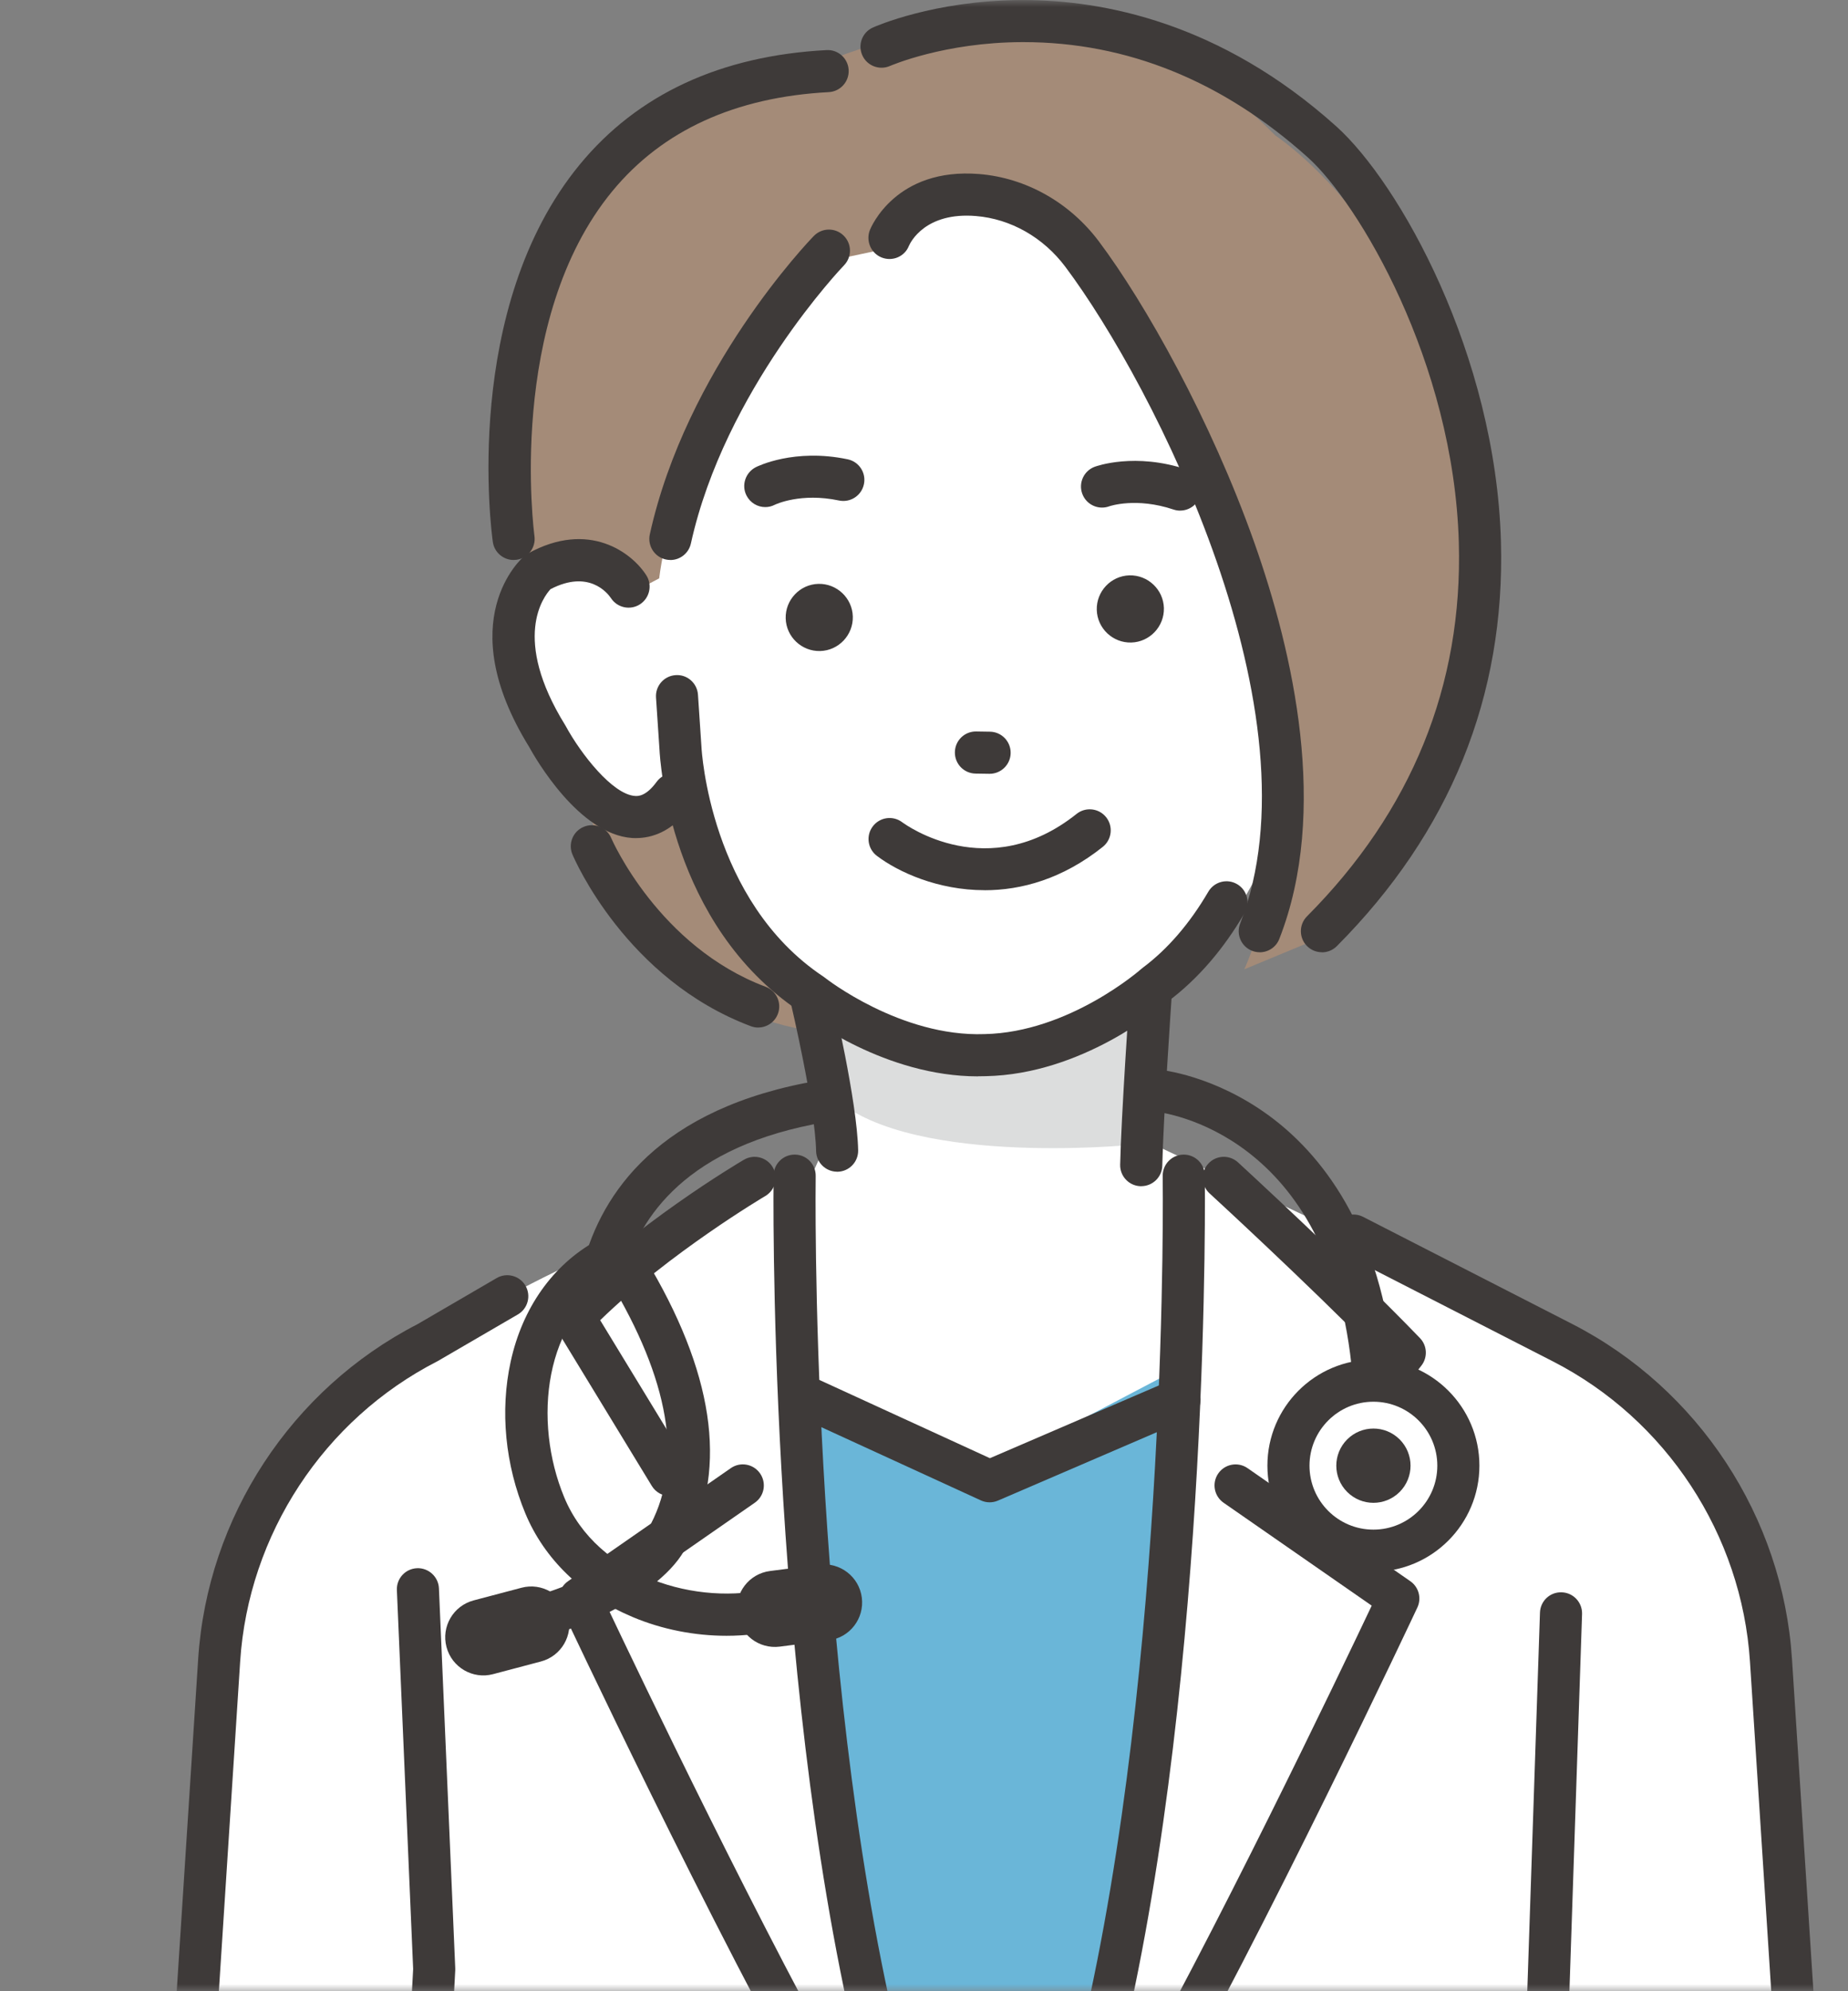 <svg width="130" height="140" viewBox="0 0 130 140" fill="none" xmlns="http://www.w3.org/2000/svg">
<rect x="0" y="0" width="130" height="140" fill="#808080" stroke="none"/>
<mask id="mask0_130_410" style="mask-type:alpha" maskUnits="userSpaceOnUse" x="0" y="0" width="130" height="140">
<rect width="130" height="140" fill="#D9D9D9"/>
</mask>
<g mask="url(#mask0_130_410)">
<g clip-path="url(#clip0_130_410)">
<path d="M126.839 141.372L124.37 111.079L118.303 100.696L117.771 99.299C112.757 93.675 99.017 88.872 99.017 88.872L80.305 80.067L59.33 77.702L57.089 82.661C30.55 89.983 19.105 103.333 19.105 103.333L14.771 119.072L13.204 148.971L10.989 188.55L115.776 189.557H129.916C128.771 168.399 126.842 141.374 126.842 141.374L126.839 141.372Z" fill="white"/>
<path d="M55.889 96.804L68.655 103.703L83.284 96.017L77.538 156.57L65.955 165.351L62.577 147.979L55.889 96.804Z" fill="#6AB6D8"/>
<path d="M40.501 52.627C40.501 52.627 42.571 73.654 61.476 72.668L64.978 62.663L49.164 49.723L40.498 52.627H40.501Z" fill="#A48B78"/>
<path d="M43.643 22.982C43.643 22.982 41.665 36.879 44.216 41.242C44.216 41.242 36.475 34.418 36.435 46.358C36.435 46.358 37.814 60.81 48.481 56.53C48.481 56.53 55.551 74.773 70.292 74.163C70.292 74.163 87.06 72.506 90.51 55.284C90.51 55.284 95.371 61.477 100.043 51.23C100.043 51.23 108.588 38.42 95.558 40.005L96.411 24.231L78.501 11.861L54.429 10.979L43.643 22.979V22.982Z" fill="white"/>
<path d="M62.042 17.552L57.777 18.457C57.777 18.457 47.833 29.32 46.37 40.664L43.687 42.081C43.687 42.081 41.692 37.882 37.317 41.054C37.317 41.054 34.899 24.81 40.356 15.568C40.356 15.568 40.061 10.982 56.589 5C56.589 5 75.662 -4.843 89.721 9.531C89.721 9.531 103.395 18.382 103.586 40.227C103.586 40.227 104.216 57.707 92.791 65.968L87.529 68.151C87.529 68.151 94.214 54.168 85.479 37.246C85.479 37.246 75.572 4.557 62.04 17.552H62.042Z" fill="#A48B78"/>
<path d="M58.223 71.202C58.223 71.202 68.626 77.531 78.553 70.965L80.791 69.606L79.585 80.493C79.585 80.493 63.118 82.129 58.223 76.722V71.202Z" fill="#DCDDDD"/>
<path d="M58.891 82.381C58.087 82.381 57.428 81.739 57.41 80.932C57.344 77.803 55.661 70.658 55.644 70.586C55.456 69.791 55.947 68.993 56.742 68.805C57.54 68.617 58.336 69.108 58.524 69.904C58.596 70.21 60.296 77.433 60.368 80.871C60.386 81.69 59.738 82.366 58.92 82.384C58.908 82.384 58.9 82.384 58.888 82.384L58.891 82.381Z" fill="#3E3A39"/>
<path d="M68.803 75.678C62.306 75.678 56.875 71.598 56.233 71.098C47.113 64.991 46.428 53.442 46.393 52.708L46.148 49.044C46.093 48.228 46.708 47.523 47.524 47.468C48.342 47.407 49.045 48.029 49.1 48.844L49.348 52.56C49.354 52.664 49.924 63.346 57.922 68.663L58.029 68.741C58.078 68.782 63.352 72.919 69.26 72.706C75.202 72.587 80.233 68.174 80.282 68.128L80.381 68.047C82.142 66.732 83.694 64.93 85.001 62.695C85.415 61.989 86.32 61.749 87.025 62.163C87.731 62.576 87.968 63.481 87.558 64.187C86.063 66.749 84.261 68.831 82.202 70.381C81.575 70.93 76.101 75.531 69.341 75.664C69.161 75.669 68.979 75.672 68.8 75.672L68.803 75.678Z" fill="#3E3A39"/>
<path d="M44.748 58.927C44.653 58.927 44.56 58.924 44.47 58.919C40.723 58.667 37.646 53.289 37.21 52.493C31.736 43.619 36.675 39.267 36.889 39.088L37.002 38.993L37.132 38.92C41.434 36.541 44.465 38.877 45.465 40.447C45.905 41.135 45.702 42.052 45.014 42.492C44.329 42.928 43.421 42.732 42.978 42.052C42.733 41.691 41.417 40.028 38.728 41.422C38.251 41.936 35.978 44.871 39.751 50.97L39.795 51.045C40.87 53.023 43.097 55.859 44.673 55.963C44.861 55.975 45.43 56.013 46.188 54.974C46.671 54.315 47.596 54.171 48.255 54.654C48.915 55.136 49.059 56.062 48.577 56.721C47.272 58.508 45.821 58.924 44.748 58.924V58.927Z" fill="#3E3A39"/>
<path d="M53.833 35.653C53.295 35.653 52.778 35.355 52.515 34.843C52.142 34.115 52.44 33.221 53.168 32.848C53.278 32.793 55.869 31.501 59.631 32.293C60.432 32.461 60.944 33.247 60.773 34.045C60.605 34.846 59.822 35.358 59.021 35.19C56.334 34.624 54.574 35.456 54.501 35.491C54.287 35.601 54.059 35.653 53.833 35.653Z" fill="#3E3A39"/>
<path d="M83.021 35.902C82.865 35.902 82.706 35.876 82.549 35.824C79.927 34.944 78.056 35.589 78.039 35.595C77.272 35.881 76.419 35.488 76.136 34.722C75.85 33.956 76.243 33.103 77.006 32.819C77.122 32.776 79.846 31.793 83.489 33.013C84.264 33.273 84.683 34.112 84.423 34.887C84.215 35.505 83.64 35.899 83.021 35.899V35.902Z" fill="#3E3A39"/>
<path d="M69.615 54.405C69.615 54.405 69.601 54.405 69.592 54.405L68.629 54.39C67.811 54.379 67.16 53.705 67.172 52.887C67.184 52.069 67.852 51.415 68.676 51.429L69.638 51.444C70.457 51.456 71.107 52.129 71.096 52.947C71.084 53.757 70.422 54.405 69.615 54.405Z" fill="#3E3A39"/>
<path d="M79.58 45.175C78.281 45.21 77.188 44.177 77.154 42.879C77.119 41.581 78.151 40.488 79.45 40.453C80.748 40.418 81.841 41.451 81.876 42.749C81.91 44.047 80.878 45.14 79.58 45.175Z" fill="#3E3A39"/>
<path d="M57.696 45.773C56.398 45.808 55.305 44.776 55.27 43.477C55.236 42.179 56.268 41.086 57.566 41.051C58.865 41.017 59.958 42.049 59.992 43.347C60.027 44.646 58.995 45.739 57.696 45.773Z" fill="#3E3A39"/>
<path d="M36.131 39.372C35.405 39.372 34.772 38.837 34.668 38.099C34.572 37.434 32.464 21.678 40.786 11.566C44.855 6.625 50.693 3.918 58.144 3.522C58.96 3.476 59.657 4.106 59.7 4.921C59.743 5.737 59.116 6.434 58.301 6.477C51.719 6.827 46.598 9.169 43.079 13.437C35.581 22.531 37.577 37.535 37.597 37.686C37.71 38.495 37.146 39.244 36.336 39.357C36.267 39.366 36.197 39.372 36.128 39.372H36.131Z" fill="#3E3A39"/>
<path d="M69.263 62.588C65.969 62.588 63.184 61.31 61.684 60.173C61.033 59.679 60.903 58.751 61.398 58.1C61.889 57.45 62.814 57.319 63.468 57.811C63.719 57.996 69.511 62.192 75.734 57.224C76.373 56.715 77.304 56.819 77.813 57.458C78.322 58.097 78.218 59.028 77.579 59.54C74.745 61.801 71.848 62.591 69.263 62.591V62.588Z" fill="#3E3A39"/>
<path d="M47.16 39.371C47.053 39.371 46.946 39.36 46.839 39.337C46.041 39.16 45.538 38.371 45.711 37.573C48.279 25.937 56.881 16.968 57.248 16.592C57.818 16.005 58.755 15.99 59.342 16.56C59.929 17.13 59.943 18.067 59.374 18.654C59.29 18.74 50.985 27.415 48.602 38.212C48.449 38.903 47.839 39.374 47.16 39.374V39.371Z" fill="#3E3A39"/>
<path d="M92.991 66.951C92.612 66.951 92.236 66.807 91.947 66.52C91.369 65.945 91.366 65.005 91.941 64.427C99.309 57.028 102.903 48.188 102.623 38.157C102.267 25.431 95.535 14.241 92.013 11.078C86.013 5.691 79.279 2.961 71.992 2.961H71.914C66.423 2.975 62.65 4.621 62.612 4.635C61.866 4.965 60.99 4.629 60.66 3.886C60.328 3.14 60.66 2.267 61.406 1.935C61.577 1.856 65.686 0.046 71.761 0.003C71.833 0.003 71.908 0.003 71.984 0.003C77.57 0.003 85.849 1.564 93.994 8.877C98.45 12.879 105.216 24.925 105.586 38.079C105.89 48.951 102.007 58.522 94.043 66.52C93.754 66.81 93.375 66.957 92.994 66.957L92.991 66.951Z" fill="#3E3A39"/>
<path d="M88.619 66.951C88.439 66.951 88.257 66.919 88.078 66.85C87.318 66.552 86.942 65.694 87.24 64.933C92.976 50.296 81.196 27.094 74.942 18.758C73.392 16.69 71.099 15.389 68.655 15.189C65.087 14.895 64.046 17.04 63.939 17.286C63.636 18.046 62.78 18.405 62.019 18.104C61.259 17.8 60.894 16.93 61.195 16.17C61.267 15.99 63.02 11.757 68.895 12.237C72.183 12.509 75.248 14.235 77.307 16.979C80.546 21.294 85.178 29.511 88.234 38.143C90.981 45.901 93.514 57.033 89.995 66.014C89.767 66.599 89.209 66.954 88.616 66.954L88.619 66.951Z" fill="#3E3A39"/>
<path d="M53.339 72.246C53.165 72.246 52.989 72.214 52.818 72.15C44.063 68.866 40.419 60.431 40.269 60.075C39.951 59.321 40.303 58.453 41.058 58.135C41.81 57.817 42.678 58.17 42.996 58.922C43.042 59.031 46.338 66.555 53.856 69.377C54.623 69.664 55.01 70.517 54.721 71.283C54.498 71.876 53.934 72.243 53.336 72.243L53.339 72.246Z" fill="#3E3A39"/>
<path d="M115.265 190.65C114.553 190.65 113.926 190.135 113.804 189.409L107.16 149.208C107.142 149.112 107.136 149.014 107.139 148.916L108.331 113.384C108.357 112.566 109.033 111.924 109.86 111.953C110.679 111.979 111.318 112.664 111.292 113.482L110.106 148.869L116.728 188.926C116.861 189.733 116.314 190.493 115.508 190.629C115.427 190.644 115.346 190.65 115.265 190.65Z" fill="#3E3A39"/>
<path d="M61.635 144.729C60.964 144.729 60.354 144.269 60.195 143.587C53.963 117.025 54.414 82.976 54.42 82.635C54.432 81.826 55.094 81.178 55.901 81.178C55.91 81.178 55.915 81.178 55.924 81.178C56.742 81.189 57.393 81.863 57.381 82.681C57.376 83.02 56.933 116.709 63.078 142.91C63.266 143.705 62.771 144.503 61.973 144.688C61.86 144.714 61.745 144.729 61.635 144.729Z" fill="#3E3A39"/>
<path d="M47.119 105.184C46.619 105.184 46.133 104.932 45.852 104.472L39.086 93.369C38.736 92.793 38.817 92.056 39.286 91.57C44.482 86.18 52.014 81.724 52.333 81.539C53.038 81.126 53.943 81.36 54.359 82.066C54.773 82.771 54.539 83.676 53.833 84.093C53.764 84.133 47.096 88.08 42.221 92.822L48.383 102.934C48.808 103.631 48.588 104.542 47.888 104.97C47.648 105.117 47.382 105.186 47.119 105.186V105.184Z" fill="#3E3A39"/>
<path d="M59.333 150.385C58.818 150.385 58.318 150.116 58.043 149.636C50.094 135.652 39.566 113.242 39.462 113.017C39.156 112.363 39.364 111.583 39.96 111.172L51.41 103.223C52.081 102.755 53.003 102.922 53.469 103.596C53.934 104.267 53.77 105.189 53.096 105.655L42.675 112.89C44.916 117.614 53.747 136.086 60.617 148.173C61.022 148.884 60.773 149.786 60.062 150.191C59.83 150.321 59.579 150.385 59.33 150.385H59.333Z" fill="#3E3A39"/>
<path d="M77.538 144.729C77.426 144.729 77.313 144.717 77.2 144.688C76.405 144.5 75.91 143.705 76.096 142.91C82.243 116.709 81.798 83.017 81.792 82.681C81.78 81.863 82.431 81.192 83.249 81.178C83.258 81.178 83.264 81.178 83.272 81.178C84.079 81.178 84.738 81.826 84.753 82.635C84.759 82.976 85.21 117.025 78.978 143.587C78.819 144.269 78.209 144.729 77.538 144.729Z" fill="#3E3A39"/>
<path d="M92.054 105.184C91.733 105.184 91.412 105.08 91.14 104.866C90.498 104.36 90.386 103.428 90.892 102.786L96.857 95.205C91.878 90.136 85.16 83.971 85.088 83.905C84.487 83.352 84.446 82.415 84.999 81.814C85.551 81.21 86.488 81.172 87.089 81.724C87.164 81.794 94.798 88.8 99.887 94.077C100.402 94.609 100.442 95.439 99.986 96.02L93.219 104.62C92.927 104.99 92.493 105.184 92.054 105.184Z" fill="#3E3A39"/>
<path d="M79.84 150.385C79.591 150.385 79.34 150.321 79.108 150.191C78.397 149.786 78.148 148.884 78.553 148.173C85.423 136.086 94.254 117.614 96.495 112.89L86.074 105.655C85.403 105.189 85.236 104.267 85.701 103.596C86.167 102.925 87.089 102.758 87.76 103.223L99.21 111.172C99.803 111.583 100.014 112.363 99.708 113.017C99.604 113.242 89.076 135.652 81.127 149.636C80.855 150.116 80.355 150.385 79.837 150.385H79.84Z" fill="#3E3A39"/>
<path d="M28.312 181.836C28.286 181.836 28.26 181.836 28.231 181.836C27.416 181.793 26.788 181.096 26.832 180.278L29.064 138.437L27.919 111.8C27.884 110.981 28.517 110.293 29.336 110.258C30.143 110.224 30.842 110.857 30.877 111.672L32.025 138.382C32.025 138.428 32.025 138.477 32.025 138.523L29.79 180.437C29.746 181.226 29.093 181.839 28.312 181.839V181.836Z" fill="#3E3A39"/>
<path d="M80.28 83.401C80.28 83.401 80.259 83.401 80.248 83.401C79.43 83.384 78.782 82.707 78.799 81.889C78.869 78.57 79.447 70.132 79.473 69.773C79.528 68.958 80.233 68.342 81.052 68.397C81.867 68.452 82.483 69.16 82.428 69.976C82.422 70.063 81.829 78.703 81.763 81.95C81.746 82.757 81.086 83.398 80.282 83.398L80.28 83.401Z" fill="#3E3A39"/>
<path d="M11.481 179.185C11.449 179.185 11.417 179.185 11.385 179.182C10.57 179.13 9.951 178.424 10.003 177.609L13.941 116.637C14.583 106.679 20.494 97.665 29.368 93.103L34.94 89.858C35.645 89.448 36.553 89.688 36.964 90.393C37.375 91.099 37.135 92.007 36.429 92.417L30.822 95.679C30.799 95.694 30.776 95.705 30.753 95.717C22.781 99.799 17.472 107.887 16.894 116.825L12.955 177.797C12.903 178.58 12.253 179.182 11.481 179.182V179.185Z" fill="#3E3A39"/>
<path d="M128.517 179.185C127.742 179.185 127.091 178.583 127.042 177.8L123.104 116.828C122.525 107.89 117.217 99.802 109.244 95.719L94.541 88.19C93.812 87.817 93.526 86.926 93.899 86.198C94.272 85.469 95.165 85.183 95.891 85.556L110.595 93.085C119.489 97.639 125.414 106.664 126.059 116.637L129.997 177.609C130.049 178.424 129.43 179.13 128.615 179.182C128.583 179.182 128.551 179.185 128.517 179.185Z" fill="#3E3A39"/>
<path d="M69.615 105.626C69.404 105.626 69.193 105.58 68.999 105.49L56.47 99.742C55.727 99.4 55.401 98.521 55.742 97.778C56.083 97.035 56.962 96.708 57.705 97.05L69.636 102.523L82.39 97.035C83.142 96.711 84.013 97.058 84.336 97.81C84.66 98.562 84.313 99.432 83.561 99.756L70.202 105.505C70.014 105.585 69.815 105.626 69.618 105.626H69.615Z" fill="#3E3A39"/>
<path d="M42.351 91.142C42.238 91.142 42.125 91.131 42.01 91.102C41.215 90.914 40.72 90.119 40.908 89.32C42.039 84.509 45.685 78.318 56.621 76.149C57.422 75.99 58.203 76.511 58.361 77.315C58.521 78.116 58 78.896 57.196 79.055C47.804 80.918 44.722 86.036 43.791 90C43.632 90.682 43.022 91.142 42.351 91.142Z" fill="#3E3A39"/>
<path d="M35.709 115.457C35.709 115.457 35.686 115.457 35.677 115.457C34.859 115.452 34.199 114.786 34.205 113.968C34.211 113.153 34.87 112.496 35.686 112.496C35.697 112.496 35.706 112.496 35.717 112.496C38.427 112.496 44.262 109.81 45.563 107.555C48.038 103.261 47.261 97.585 43.253 90.682L43.085 90.393C42.68 89.682 42.926 88.78 43.637 88.372C44.349 87.967 45.251 88.213 45.659 88.924L45.815 89.196C50.392 97.081 51.17 103.755 48.128 109.032C46.11 112.531 39.089 115.454 35.712 115.454L35.709 115.457Z" fill="#3E3A39"/>
<path d="M51.109 115.009C48.868 115.009 46.593 114.567 44.525 113.699C40.98 112.213 38.294 109.625 36.958 106.41C35.535 102.983 35.168 99.192 35.923 95.737C36.75 91.955 38.887 88.936 41.943 87.239C42.657 86.842 43.559 87.1 43.956 87.814C44.352 88.528 44.094 89.43 43.38 89.826C38.242 92.68 37.47 99.921 39.691 105.273C42.021 110.891 49.068 112.965 54.261 111.669C55.053 111.473 55.857 111.953 56.057 112.748C56.256 113.54 55.773 114.344 54.978 114.544C53.735 114.856 52.428 115.009 51.106 115.009H51.109Z" fill="#3E3A39"/>
<path d="M96.614 98.073C95.853 98.073 95.206 97.492 95.142 96.72C93.667 79.599 81.754 78.205 81.248 78.156C80.439 78.075 79.84 77.352 79.921 76.54C79.999 75.727 80.716 75.135 81.526 75.207C81.682 75.221 85.386 75.591 89.278 78.445C92.814 81.039 97.215 86.273 98.094 96.466C98.164 97.281 97.562 97.998 96.747 98.067C96.704 98.07 96.66 98.073 96.617 98.073H96.614Z" fill="#3E3A39"/>
<path d="M100.842 107.276C103.176 104.942 103.176 101.158 100.842 98.824C98.508 96.49 94.724 96.49 92.389 98.824C90.055 101.158 90.055 104.942 92.389 107.276C94.724 109.611 98.508 109.611 100.842 107.276Z" fill="white"/>
<path d="M96.614 110.504C92.502 110.504 89.157 107.159 89.157 103.047C89.157 98.935 92.502 95.589 96.614 95.589C100.726 95.589 104.071 98.935 104.071 103.047C104.071 107.159 100.726 110.504 96.614 110.504ZM96.614 98.553C94.136 98.553 92.118 100.569 92.118 103.05C92.118 105.531 94.133 107.546 96.614 107.546C99.095 107.546 101.11 105.531 101.11 103.05C101.11 100.569 99.095 98.553 96.614 98.553Z" fill="#3E3A39"/>
<path d="M98.462 104.896C99.481 103.877 99.481 102.224 98.462 101.204C97.442 100.184 95.789 100.184 94.769 101.204C93.749 102.224 93.749 103.877 94.769 104.896C95.789 105.916 97.442 105.916 98.462 104.896Z" fill="#3E3A39"/>
<path d="M38.054 116.816L34.685 117.707C33.254 118.086 31.788 117.23 31.409 115.799C31.03 114.367 31.886 112.901 33.318 112.522L36.686 111.632C38.117 111.253 39.584 112.109 39.962 113.54C40.341 114.972 39.485 116.438 38.054 116.816Z" fill="#3E3A39"/>
<path d="M58.309 115.327L54.854 115.772C53.385 115.96 52.041 114.925 51.853 113.456C51.665 111.987 52.7 110.643 54.169 110.455L57.624 110.01C59.093 109.822 60.438 110.857 60.626 112.326C60.814 113.795 59.778 115.139 58.309 115.327Z" fill="#3E3A39"/>
</g>
</g>
<defs>
<clipPath id="clip0_130_410">
<rect width="120" height="190.65" fill="white" transform="translate(10)"/>
</clipPath>
</defs>
</svg>
